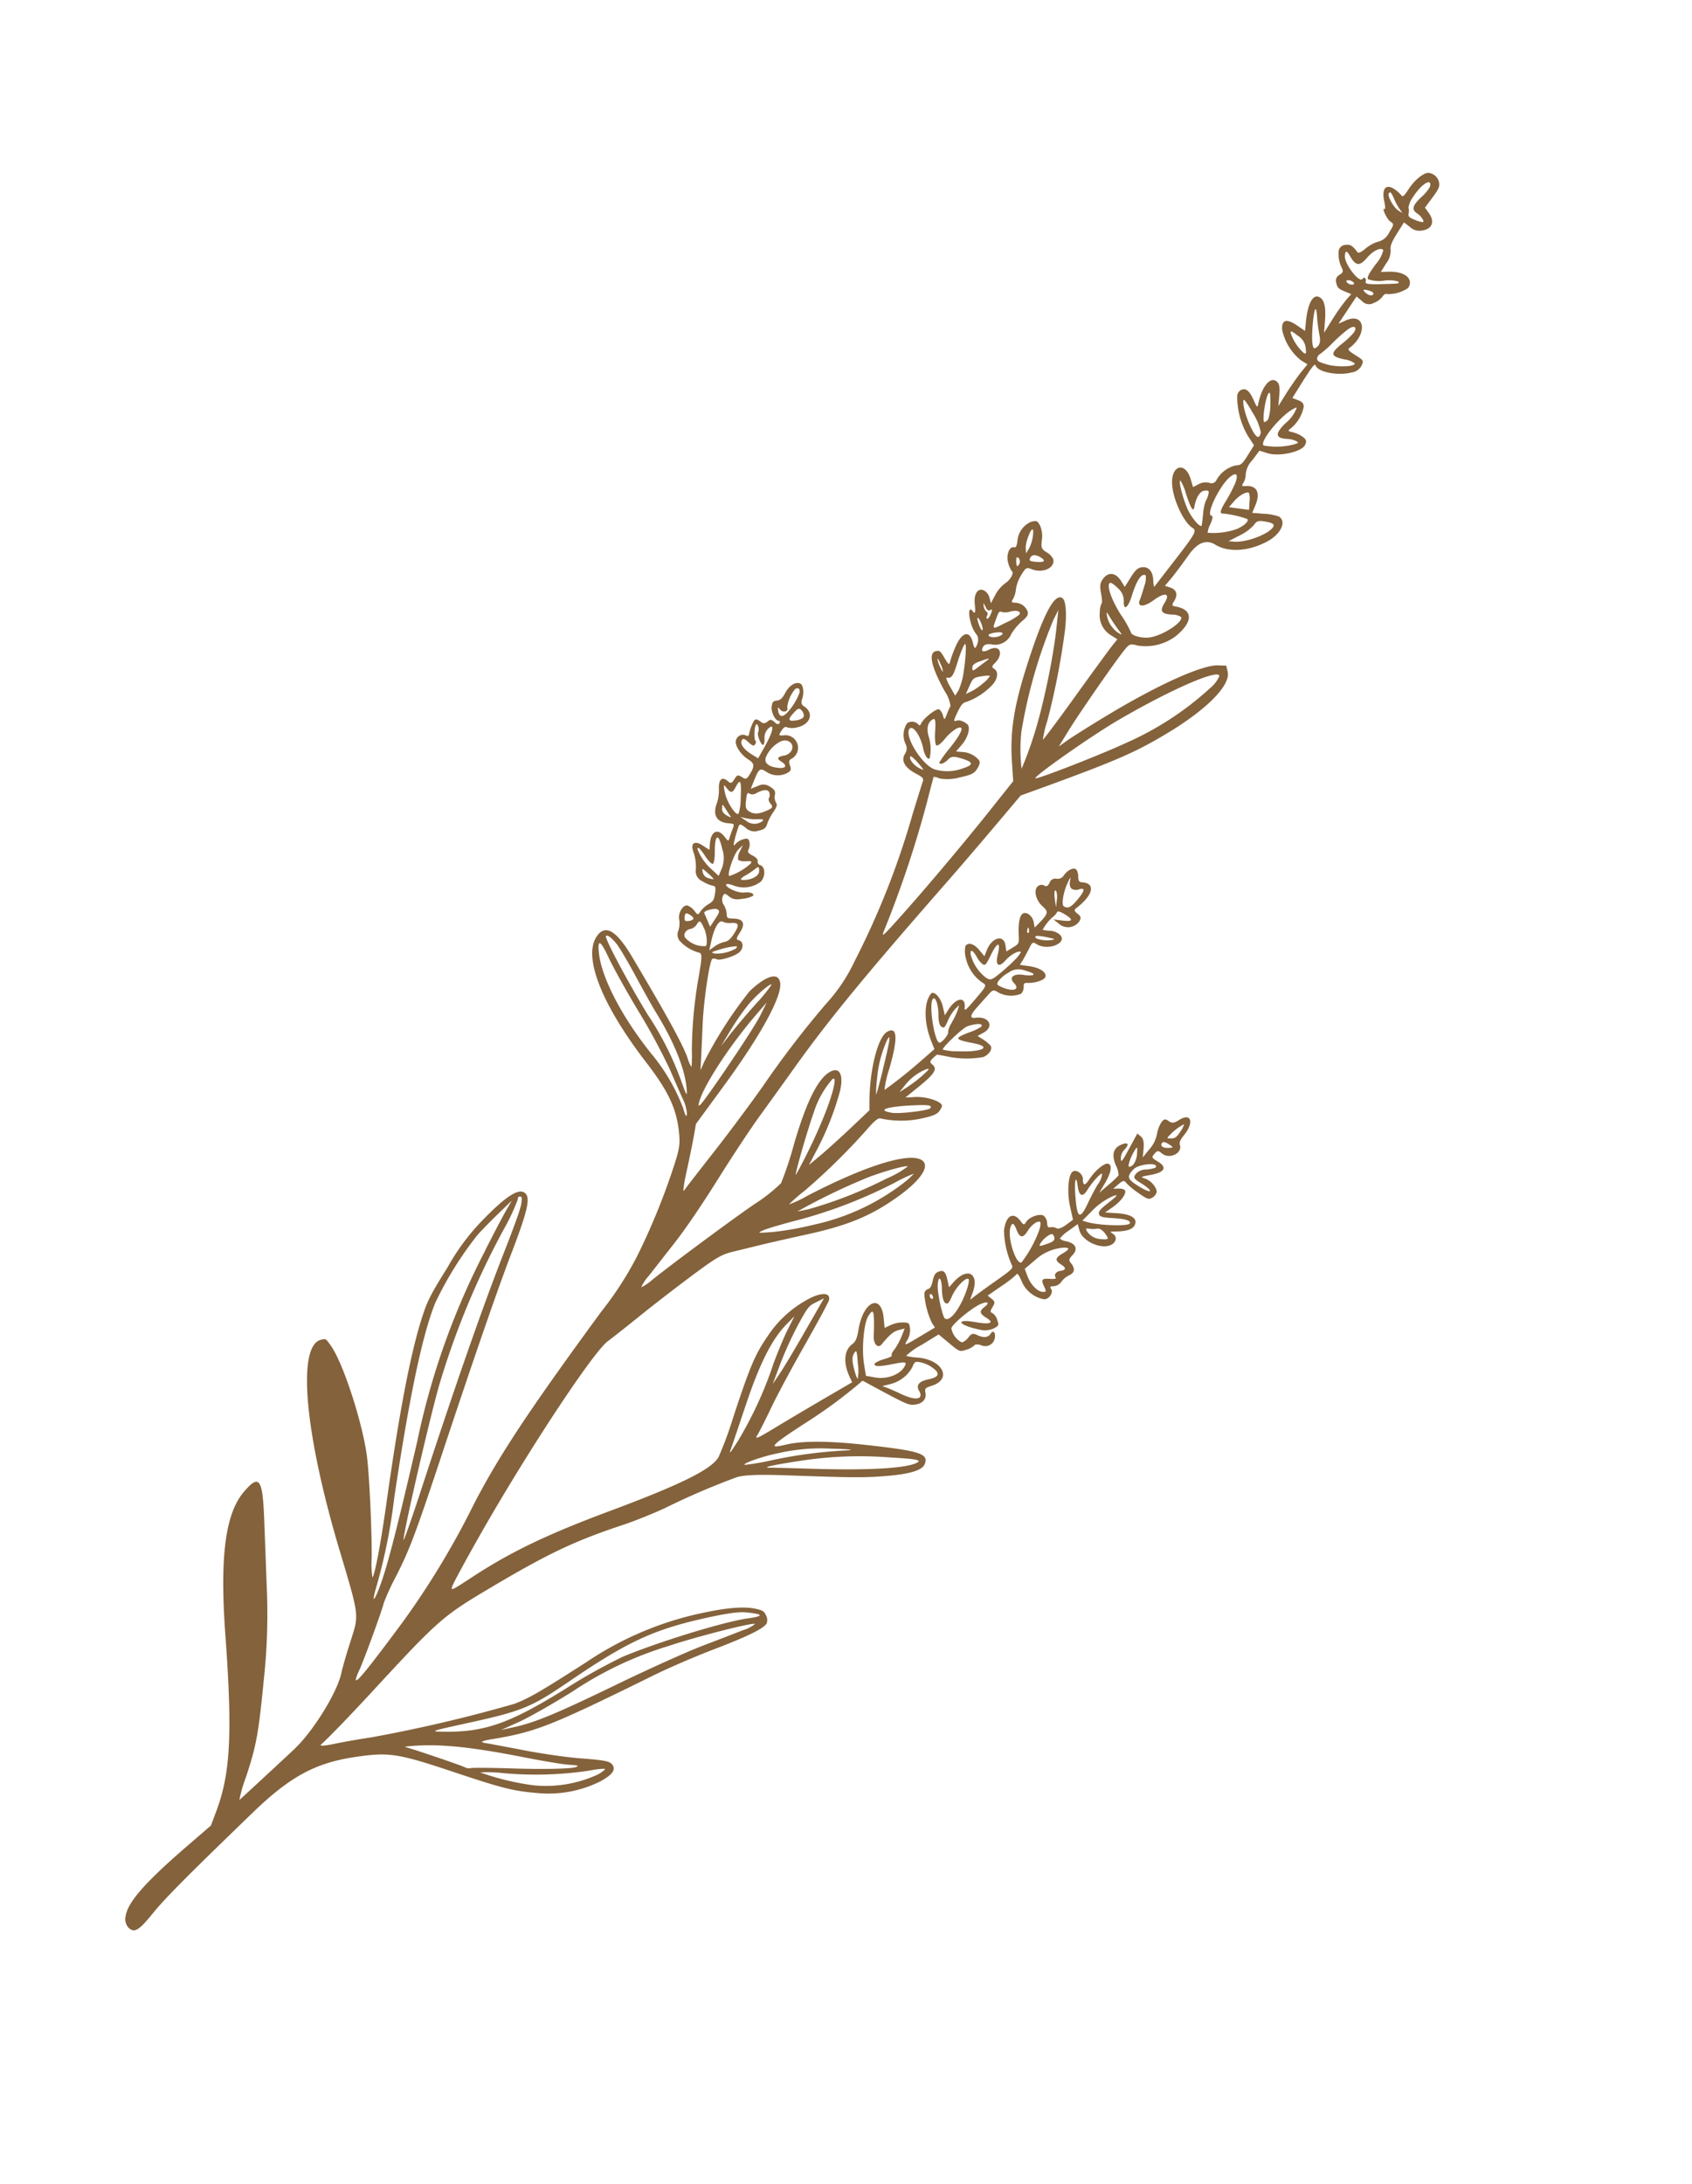 <svg xmlns="http://www.w3.org/2000/svg" width="228.035" height="294.236" viewBox="0 0 228.035 294.236">
  <path id="_9771614-01" data-name="9771614-01" d="M43.795.1c-.627.249-1.184,1.761-1.214,3.264-.02,1.214-.1,1.443-.418,1.294a4.29,4.29,0,0,0-1.294-.2c-1.294-.02-1.393.9-.239,2.08.478.488.756.886.627.886-.537.02,1,1.025,1.572,1.025s.617.09.617,1.284a2.253,2.253,0,0,1-.617,1.91,4.825,4.825,0,0,0-.945,1.7c-.179.6-.448,1.025-.607.965-1.134-.418-1.413-.418-1.99.05a.994.994,0,0,0-.159,1.373,4.036,4.036,0,0,0,1.214,1.333c.677.408.716.517.468,1.085a.869.869,0,0,0,.209,1.174c.4.448.677.517,1.5.378l1-.169-.169.985a28.163,28.163,0,0,0-.179,3.184v2.2L42.5,24.607c-.856-1.682-1.592-2.458-2.308-2.458-1.1,0-1.025,1.5.189,3.93l.478.955-1.313-.05c-1.7-.07-2.179.458-1.383,1.552a7.126,7.126,0,0,0,4.328,2.149h1.035l-.169,1.353c-.09.746-.169,2.289-.179,3.423v2.07l-.507-1c-.667-1.343-1-1.7-1.572-1.7-1.015,0-1.174,1.811-.338,3.98.159.418.03.388-.816-.189-1.134-.766-1.711-.856-2.139-.328a.981.981,0,0,0-.04,1.035,10.439,10.439,0,0,0,4.09,3.8l1.343.617v1.592c0,1.393-.08,1.642-.647,2.01a4.024,4.024,0,0,0-1.164,3.025.744.744,0,0,1-.657.866,2.043,2.043,0,0,0-1.085.905l-.428.736-.876-.766c-1.761-1.542-3.124-.318-1.881,1.7,1.075,1.731,4.1,3.761,5.622,3.771.716,0,.736.418.209,5.562-.2,1.99-.368,3.721-.378,3.851s-.279-.159-.607-.647c-.677-1-1.572-1.244-2.279-.6-.378.338-.488.8-.488,1.93v1.483l-.806-.4c-1.214-.6-2.139-.2-2.249.965-.07.736.09,1.085.8,1.861.478.517.836,1,.776,1.075a2.844,2.844,0,0,0,.438,1.174,3.154,3.154,0,0,0,3,1.831h.935l-.129,1.095c-.07.607-.348,4.4-.607,8.4s-.537,7.3-.607,7.3a14.363,14.363,0,0,1-.846-2.507,99.956,99.956,0,0,0-4.408-11.5c-1.025-2.169-2.07-3.562-2.647-3.562-1.164,0-1.025,2.8.428,8.816,1.612,6.647,2.965,9.95,5.552,13.542l1.493,2.07-.577,5.045c-.657,5.711-1.791,13.692-2.7,18.866-.537,3.1-.627,3.373-.8,2.458a145.216,145.216,0,0,0-4.269-17.781c-.577-1.811-1.055-3.353-1.055-3.4a1.956,1.956,0,0,1,.776-.229,6.062,6.062,0,0,0,2.2-1.522c1.214-1.184,1.423-1.522,1.423-2.308,0-.617-.139-.985-.418-1.085a3.148,3.148,0,0,0-2.458.249l-.776.4.179-1.184c.2-1.343-.249-2.706-.9-2.746-.776-.05-1.194.08-1.483.448-.219.279-.308.04-.428-1.075-.129-1.214-.08-1.512.358-1.95a8.985,8.985,0,0,0,1.662-3.672c.209-1.085-.209-1.99-.915-1.99-.418,0-.488-.129-.358-.647.438-1.761-.756-2.617-1.622-1.164-.478.806-.876.806-.876,0,0-.289.308-.587.806-.8a2.356,2.356,0,0,0,1.5-2.6,7.9,7.9,0,0,1,.308-2.209c.279-.876.279-1.144,0-1.483a1.828,1.828,0,0,0-2.119-.129c-.428.229-.488.189-.488-.328a3.437,3.437,0,0,0-.388-1.333,5.257,5.257,0,0,1-.388-1.98c0-1.184.03-1.244.826-1.4,1.572-.308,2.547-1.841,1.7-2.677a2.19,2.19,0,0,0-1.244-.308c-.836,0-.985-.119-1.433-1.095a3.655,3.655,0,0,0-1.214-1.483c-.677-.368-.746-.358-1.284.179a3.046,3.046,0,0,0-.179,3.254c.259.617.269.826.02.905-.627.209-.338,1.532.488,2.229a3.557,3.557,0,0,0,1,.667c.388,0,.428,1.134.06,1.891a4.608,4.608,0,0,0-.279,2l.09,1.254-.557-.527a1.535,1.535,0,0,0-1.174-.438c-.866.119-.905,1.1-.09,2.159.776,1,.826,1.214.269,1-.687-.259-.388.5.547,1.373a4.6,4.6,0,0,0,1.5,1c.547.129.915.756.925,1.592,0,.169-.279.03-.637-.338-1.343-1.343-2.109-.438-1.672,1.99a15.192,15.192,0,0,0,.438,1.94c.119.3-.1.249-.935-.179-.985-.517-1.124-.527-1.473-.179-.766.766.547,2.109,3.851,3.95a4.807,4.807,0,0,1,1.731,1.284,8.722,8.722,0,0,0,.169,1.2c.159.856.149.866-.348.428A1.781,1.781,0,0,0,26.1,96.4c-.408,0-1.184,2.119-1.075,2.925.04.259-.05.4-.2.308a1.17,1.17,0,0,0-1.423.647,2.858,2.858,0,0,0,1.294,2.478,1.286,1.286,0,0,1,.647,1.174c0,1.055.935,1.592,2.587,1.483,1.214-.08,1.333-.04,1.463.557.08.358.6,2.328,1.144,4.368a108.15,108.15,0,0,1,3.851,20.836,22.881,22.881,0,0,1-.219,6.975,130.548,130.548,0,0,0-1.333,13.96c-.159,2.836-.567,7.831-.915,11.065s-.637,6.149-.647,6.458-.517-.826-1.124-2.537-1.373-3.741-1.692-4.527l-.577-1.423.448-6.07c.637-8.577.308-14.577-.886-16.05-.955-1.174-2.139.1-2.905,3.124a55.748,55.748,0,0,0-.159,11.244l.189,1.294-.866-1.552c-.478-.866-1.453-2.587-2.189-3.881-1.612-2.846-3.761-7.791-3.542-8.139a.666.666,0,0,1,.5-.259c.478,0,1.92-1.682,2.119-2.458s-.318-1.493-.935-1.3c-.368.119-.438-.04-.418-.925.03-1.443-.547-1.851-1.7-1.184-.776.448-.816.448-1.174-.08a2.658,2.658,0,0,0-.955-.776,1.271,1.271,0,0,1-.7-.836c-.1-.537-.03-.6.7-.507.627.08,1.035-.09,1.761-.726a3.809,3.809,0,0,0,.945-1.055c0-.388-.6-.259-1.294.289-.647.507-2.587.736-2.587.308,0-.129.468-.308,1-.4a3.792,3.792,0,0,0,2.746-2.338c.229-.905-.507-2.06-1.194-1.881a.5.5,0,0,1-.607-.249c-.09-.239-.438-.348-.985-.3-.7.06-.856-.02-.915-.488a1.609,1.609,0,0,0-.478-.9c-.328-.269-.488-.219-.9.269a2.311,2.311,0,0,0-.517,1.164c-.03.527-.428-.547-.826-2.169-.149-.617-.1-.637.856-.557a1.684,1.684,0,0,0,1.692-.6c.557-.557.647-.816.488-1.383a6.96,6.96,0,0,1-.139-1.8c.04-.806-.06-1.144-.378-1.264a1.446,1.446,0,0,1-.657-.776c-.179-.478-.428-.607-1.124-.607a1.551,1.551,0,0,0-1.483.806l-.6.806-.179-.985c-.338-1.91-.289-2.07.7-2.07a2.758,2.758,0,0,0,2.5-1.313c.308-.567.279-.7-.209-1.095-.388-.318-.488-.557-.328-.816a1.693,1.693,0,0,0-2.557-2.159c-.557.388-.567.388-.567-.388,0-.547.129-.786.418-.786a2.578,2.578,0,0,0,1.164-.746c1.3-1.3.876-2.866-.776-2.866-.378,0-.587-.209-.706-.7-.189-.826-.816-1.632-1.254-1.632-.687,0-1.194.955-1.114,2.09.06.856-.04,1.234-.4,1.522-.408.328-.428.488-.169,1.055.318.7,1.423,1.373,1.841,1.124.129-.08.229.01.229.219,0,.259-.189.328-.657.229-.517-.1-.7,0-.816.438-.09.308-.338.547-.567.527-1-.1-1.124,0-1,.846a6.556,6.556,0,0,0,.318,1.3c.129.308.07.448-.189.448a.97.97,0,0,0-.826,1.294c.209.667,1.572,1.294,2.816,1.294.965,0,1.184.308,1.184,1.652,0,.726-.09.826-.706.816s-.706.08-.706.776-.08.776-.677.687c-.955-.139-1.114.488-.388,1.542a5.584,5.584,0,0,1,.776,1.761c.338,1.682,1.353,2.209,2.8,1.453.687-.358.7-.348.856.448.08.438.219,1.015.289,1.254.109.378.03.4-.617.149-1.463-.557-2.03.289-1.224,1.841l.378.726-1.085-.02c-1.264-.03-1.572.587-.677,1.333a6.154,6.154,0,0,1,1.6,1.871,1.471,1.471,0,0,0,1.612.9,4.686,4.686,0,0,0,1.473-.219c.368-.169.527-.03.836.726.348.826.348,1.015,0,1.692a3.89,3.89,0,0,0-.388,1.393c0,.6-.04.617-.736.358a2.1,2.1,0,0,0-1.174-.109c-.587.219-.547,1.592.08,2.209a3.191,3.191,0,0,1,.677,1.3,1.358,1.358,0,0,0,.826,1.065,5.408,5.408,0,0,0,3.055,0c.458-.179.647.109,1.7,2.667a59.556,59.556,0,0,0,4.527,9.025,19.138,19.138,0,0,1,1.134,1.891,3.886,3.886,0,0,1-1.085-.736c-1.562-1.244-5.483-3.433-13.592-7.612-3.771-1.94-5.483-1.841-5.483.338,0,3.274,5.532,7.333,14.607,10.707,4.657,1.731,6.826,3.134,8.8,5.682,1.025,1.333,1.244,1.861,1.93,4.677A90.933,90.933,0,0,1,30.6,180.449a45.861,45.861,0,0,1-.139,8.945c-1.214,16.468-1.4,23.7-.816,31a110.468,110.468,0,0,1,.289,18.687c-.786,9.9-1.114,11.692-1.542,8.4-.2-1.522-1.692-8.567-1.98-9.3a30.867,30.867,0,0,1-.5-3.881c-.378-4.2-.786-6.229-3.672-18.09-3.1-12.8-5.184-21.861-6.169-26.886-1.164-5.97-1.751-7.751-2.637-8.03-1.164-.368-2.08,1.493-3.095,6.229a30.127,30.127,0,0,0-.607,7.751c0,4.189.08,5.234.617,7.363,1.244,5,4.139,12.488,9.244,23.96,2.249,5.065,3.711,8.8,3.711,9.483a11.881,11.881,0,0,1-1.5-2.2c-1.791-2.925-5.831-8.786-7.552-10.955C11.5,219.425,4.7,213.683,2,212.569c-1.114-.468-1.075-.468-1.552.01-2.358,2.378,4.707,11.761,17.035,22.637,7.214,6.358,6.915,6,7.871,9.751.448,1.761.975,3.6,1.174,4.139.925,2.408,1,8.378.149,11.94-.179.746-2.448,9.124-2.7,9.95a18.4,18.4,0,0,1-.886-3.1c-1.075-4.378-1.672-5.871-5.015-12.587a81.689,81.689,0,0,0-5.7-9.891c-1.6-2.348-4.07-6-5.5-8.1-3.2-4.726-3.91-5.025-4.388-1.861-.577,3.821,1.871,9.174,8.11,17.7,7.861,10.756,10.458,15.433,11.542,20.776l.408,2.02L21.357,279.8c-2.249,7.234-2.846,10.806-2.1,12.557a1.734,1.734,0,0,0,1.1,1.134c1.124.279,1.453-.328,1.831-3.433.308-2.507,1.284-6.8,4.229-18.607,1.682-6.746,3.6-10.12,7.721-13.632,3.542-3.005,4.547-3.443,12.428-5.343,6.617-1.592,8.07-2.06,10.955-3.542a15.684,15.684,0,0,0,6.318-5.741c.905-1.572,1.025-2.428.4-2.786-.607-.348-1.164-.149-4.368,1.532-1.562.816-4.657,2.179-6.846,3.025s-4.478,1.741-5.045,1.98q-1.035.438.517-.925c4.508-3.97,5.791-5.712,13.98-18.945,1.134-1.831,3.353-5.045,4.975-7.184,2.965-3.93,4.179-5.881,4.179-6.716a1.359,1.359,0,0,0-.617-.866c-.537-.348-.746-.358-1.632-.05-1.443.5-3.234,1.8-5.582,4.05A44.312,44.312,0,0,0,53.775,230.5c-3.174,6.716-3.94,8.149-5.234,9.871a196.565,196.565,0,0,1-13.99,14.08c-1.134.965-2.806,2.468-3.711,3.333-1,.965-1.582,1.373-1.493,1.065.408-1.413,1.254-5.4,2.09-9.821,2.418-12.8,2.657-13.582,6.07-20.189,4.189-8.119,6.338-11.453,10.756-16.776.945-1.144,2.507-3.284,3.493-4.786a98.741,98.741,0,0,1,6.02-8.687c.706-.806,2.338-1.91,5.542-3.761,7.8-4.5,8.886-5.164,11.323-6.955,2.607-1.92,3.811-3.274,3.682-4.149-.229-1.542-1.433-1.254-8.1,1.96-4.577,2.2-7.6,4.08-9.174,5.692-1.781,1.821-1.672,1.214.637-3.751a65.975,65.975,0,0,0,3.493-8.786c0-.159.07-.259.179-.269,6.647-.418,6.846-.438,7.522-.945.856-.637,1.035-1.493.438-2.139-.418-.458-.4-.547.229-1.294,1.861-2.219-.617-3.721-3.622-2.2a8.5,8.5,0,0,1-1.463.647,8.989,8.989,0,0,1,1-2.388l1.184-2.388,1.821.249c1.811.249,1.831.239,2.428-.468a2.547,2.547,0,0,0,.607-1.065c0-.2.358-.428.806-.527a1.3,1.3,0,0,0,1.015-1.791c-.259-.7-.786-.836-.786-.209s-.468,1.015-1.423,1.124c-.657.08-.786.219-.856.945-.04.468-.239.915-.438,1a2.636,2.636,0,0,1-2.149-.866c-.239-.418.826-3.692,1.562-4.806.6-.905,1.045-.925.706-.03s-.119,1.134.965,1.134c1.343,0,.955.517-.985,1.3-2.607,1.065-1.682,1.552,1.035.547a2.9,2.9,0,0,0,1.562-1.154c.388-.7.378-.746-.229-1.244a1.629,1.629,0,0,0-1.035-.418c-.3.08-.4-.1-.4-.7,0-.677-.109-.816-.687-.876l-.687-.08.876-2.03a17.445,17.445,0,0,0,.876-2.308c0-.418.179-.368,1.244.358a4.051,4.051,0,0,0,3.692.378c.6-.318.647-1.483.08-1.7-.318-.119-.3-.209.139-.517a1.372,1.372,0,0,0,.527-1.025,2.732,2.732,0,0,1,.428-1.294c.468-.706.219-1.244-.706-1.542-.428-.139-.488-.318-.348-1.015.219-1.114-.448-1.562-1.692-1.134a1.78,1.78,0,0,1-.935.159,4.386,4.386,0,0,1,.438-1.522l.567-1.413.647.6c1.134,1.055,3.98.637,4.687-.677.358-.677.07-1.313-.607-1.333-.517-.01-.517-.03-.05-.328,1.423-.905,1.98-1.562,1.91-2.219-.109-.985-1.164-1.015-2.9-.08l-1.393.756.488-1.134c.537-1.264.637-2.547.219-2.806-.139-.09-.527.02-.866.239l-.607.4.289-.905c.219-.7.378-.856.687-.706a9.436,9.436,0,0,0,2.119.3c1.522.09,1.751.04,2-.428a1.363,1.363,0,0,0,.139-.915c-.209-.557-1.483-.985-2.308-.776-.687.169-.677.139.358-.806,1.443-1.313,1.393-2.08-.129-2.05-.985.01-1.025-.02-.935-.657.09-.577.209-.657.826-.567,1.294.189,2.368-1.493,1.443-2.259-.249-.209-.318-.617-.229-1.313.308-2.279-.8-3.244-1.652-1.443-.338.7-.557.876-1.095.836-.557-.03-.687.08-.746.647a4.329,4.329,0,0,0,.318,1.642,4.272,4.272,0,0,1,.229,2.338l-.169,1.383-.547-1.085c-.378-.746-.736-1.114-1.164-1.174l-.617-.09L79.148,133c.129,2.04.1,2.229-.229,1.771a1.7,1.7,0,0,1-.219-1.343c.189-1-.2-1.1-.786-.209-.607.925-.3,1.821.915,2.667a3.155,3.155,0,0,1,1.025.955,13.778,13.778,0,0,1-.478,1.811L78.89,140.2l-.03-1.343c-.03-1.731-.408-2.726-.985-2.617-.517.1-1.055,1.662-1.085,3.134-.02,1.085-.249,1.224-.746.438-.388-.617-1.493-.687-1.711-.1-.259.687.826,2.736,2.189,4.139l1.294,1.313-.428,1.075c-.269.677-.587,1.075-.866,1.075a1.284,1.284,0,0,0-.746.308c-.239.239-.4.179-.706-.259a1.349,1.349,0,0,0-.9-.567c-.617,0-1.552,1.164-1.552,1.94,0,.557-.05.577-.746.308-1.512-.567-2.03.468-1.164,2.3a12.126,12.126,0,0,0,3.333,3.353c.438.249.378.468-.866,3.413-.726,1.731-1.343,3.3-1.353,3.473s-.129-.189-.249-.816c-.547-2.786-2.458-2.766-2.945.03l-.159.935-.766-.776c-.786-.806-1.184-.836-1.632-.129-.189.3-.169.677.07,1.343.249.7.259,1.025.04,1.294a.683.683,0,0,0-.04.826,11.1,11.1,0,0,0,2.975,2.776l.617.269-1.124,2.2c-1.075,2.09-1.124,2.149-1.134,1.254a2.709,2.709,0,0,0-.517-1.552c-.488-.587-.527-.6-1.224-.209a4.033,4.033,0,0,0-1.224,1.174l-.507.776-.786-1.035c-2.06-2.707-3.562-.547-2.1,3.025.5,1.214.567,1.632.338,2.219-.488,1.274.328,2.776,2.109,3.92l.617.4-2.03,3.861c-1.114,2.119-2.707,5.2-3.532,6.836-1.294,2.557-1.5,2.846-1.5,2.09,0-.478-.169-2.348-.378-4.139s-.488-6.1-.637-9.592-.338-6.537-.438-6.8c-.408-1.085-1.642-.229-2.7,1.861a14.807,14.807,0,0,0-1.731,6.617c-.149,2.975.129,4.726,1.881,11.861a48.39,48.39,0,0,1,1.144,5.552c0,1.96-2.408,5.841-8.687,14.01-5.443,7.085-8.338,11.662-10.965,17.373-1.373,2.975-1.423,3.045-1.582,2.209-.09-.478-.3-3.731-.448-7.224-.567-12.846-.179-29.4.746-31.762.259-.647,1.144-3.114,1.95-5.443s2.219-6.11,3.1-8.348c1.423-3.622,1.771-4.249,2.925-5.433.716-.726,1.93-1.98,2.687-2.756s2.7-2.706,4.3-4.269c4.109-4.01,6.04-6.667,7.731-10.647,1.463-3.433,1.682-5.8.567-6.159-1.871-.6-6.119,4.189-10.846,12.209a15.981,15.981,0,0,1-1.483,2.3A22.912,22.912,0,0,1,45.078,161a86.125,86.125,0,0,0,2.746-11.473c.229-1.443.438-2.08.736-2.179a13.089,13.089,0,0,0,4.707-2.925c1.214-1.194,1.522-1.652,1.522-2.3,0-.726-.08-.806-.856-.806a6.687,6.687,0,0,0-3.3,1.373l-.7.468.766-2.219c.876-2.557.876-3.323-.01-3.453-.517-.08-.567-.179-.418-.776a4.319,4.319,0,0,1,.219-.706c.02-.01.557-.229,1.2-.478a12.718,12.718,0,0,0,4.259-2.547c.507-.726.5-1.642-.02-1.831a5.012,5.012,0,0,0-1.284-.159h-.866l.438-.776c.866-1.522-.567-2.348-1.99-1.144q-.905.756-.547-1.333c.139-.826.328-1.91.408-2.368.129-.746.229-.836.965-.836a3.64,3.64,0,0,0,2.687-1.473,1.227,1.227,0,0,0-.169-.935c-.279-.438-.249-.557.139-.776.856-.478,1.692-1.493,1.612-1.93-.119-.647-1.274-.7-2.617-.1l-1.164.517v-.816c-.02-.458-.07-1.244-.119-1.781-.08-.905-.05-.965.577-.965,1.761,0,3.473-2.358,1.99-2.736a2.2,2.2,0,0,0-1.433.249,5.491,5.491,0,0,1-.915.418,6.238,6.238,0,0,1,.289-2.328,1.837,1.837,0,0,0,.1-.706c-.03-.219.338-.318,1.134-.318,1.373,0,1.343.308-.08.955l-.955.438.876.1a1.868,1.868,0,0,0,2.219-1.642c0-.617-.129-.766-.736-.826-.547-.06-.7-.189-.577-.488,1.045-2.716.507-4.318-1.144-3.433-.368.2-.547.119-.876-.4-.229-.358-.587-.647-.806-.647-.448,0-.905.806-.905,1.6a.962.962,0,0,1-.577.856.816.816,0,0,0-.527.965c.04.547-.06.706-.438.706a.733.733,0,0,0-.657.547c-.239.756.786,1.751,2,1.95,1.065.169,1.154.458.756,2.239l-.169.746-.488-.547a1.774,1.774,0,0,0-1.114-.547c-1.184,0-1.065,1.085.338,3.124.627.905.627.955.189,1.821l-.448.9-.557-.647c-.985-1.144-2.119.08-1.771,1.91l.159.856-.985-.328c-1.114-.378-1.91-.149-1.91.537a3.492,3.492,0,0,0,.975,1.393,5.39,5.39,0,0,0,3.6,1.552c.687,0,.7.03.3,2.667-.259,1.731-.338,1.92-.587,1.423-.687-1.373-1.7-.488-1.7,1.473v.856l-.876-.876c-.876-.876-2.2-1.214-2.259-.567-.149,1.572,1.254,3.761,3.423,5.363l.935.687-.587,1.94a65.356,65.356,0,0,1-2.2,6.289,13.644,13.644,0,0,1-.975-2.8c-1.2-4.159-2.119-5.433-2.886-4.01-.687,1.294.786,5.761,3.1,9.433l.488.776-.866,3.343c-.478,1.831-1.154,4.219-1.5,5.284l-.637,1.94-.189-2.458a38.986,38.986,0,0,0-1.562-8.269c-.816-2.279-1.95-2.746-2.637-1.114-.716,1.711-.338,5.114,1.184,10.517a46.716,46.716,0,0,1,1.313,5.4,22.755,22.755,0,0,1-1.542,4.289c-1.493,3.423-5,12.328-6.249,15.871a6.991,6.991,0,0,1-.756,1.731,6.017,6.017,0,0,1,.05-1.871c.109-1.035.378-3.582.6-5.672.249-2.358.4-6.269.4-10.3,0-3.562.119-8.149.259-10.159s.378-5.622.527-8.05c.488-7.9,1.483-15.562,4.219-32.438.358-2.209,1-6.438,1.423-9.413l.776-5.4,1.234-1.572c7.194-9.2,8.766-11.483,11.085-16.05,2.836-5.582,3.8-9.99,2.5-11.294l-.6-.6-.955.547C52.949,72.528,49.3,78,45.685,85.135c-1.234,2.428-2.458,4.975-2.756,5.682L42.4,92.11l-.02-2.458c-.03-2.637.4-11.582.637-13.333.129-.985.219-1.085,1.174-1.373a6.755,6.755,0,0,0,3.682-3.771c1.015-2.945.1-4.338-2.209-3.373-.388.159-.468.07-.468-.577,0-.985-.557-1.463-1.443-1.234l-.7.179.179-1.244c.1-.687.249-2.478.338-4.01q.179-3.025,2.269-3.045c2.07-.02,4.259-1.552,5.7-4.01,1.085-1.831.876-3.751-.408-3.751a7.035,7.035,0,0,0-1.891.746l-1.423.746-.169-1.055c-.289-1.811-1.224-2.418-2.418-1.592-.527.378-.567.358-.567-.209a2.306,2.306,0,0,0-.358-1.124,3.215,3.215,0,0,1-.229-2.08l.129-1.562,1.134-.3c1.572-.418,3.781-2.587,3.672-3.6-.06-.547-.229-.716-.806-.776a4.214,4.214,0,0,0-1.473.179c-.726.249-.736.239-.507-.388a5,5,0,0,0-.109-3.333c-.259-.348-.527-.428-1.124-.308l-.786.159V32.786c.02-2.328.09-2.776.358-2.547.716.587,3.294-.408,4.587-1.781a1.758,1.758,0,0,0,.647-1.512c-.09-.706-.159-.736-1.443-.736-1.085,0-1.323-.08-1.2-.388,1.134-2.945-.806-5.254-2.4-2.866l-.587.876.06-2.2.06-2.2.935.119a1.256,1.256,0,0,0,1.483-.6,2.724,2.724,0,0,0,.557-1.313c0-.328.1-.607.229-.607a4.671,4.671,0,0,0,2.09-2.279c0-1.443-1.552-1.662-3.363-.468l-.905.6V13.532a2.774,2.774,0,0,0-.448-1.861c-.338-.378-.448-.955-.448-2.3v-1.8l1,.1a1.9,1.9,0,0,0,1.721-.527c.975-.846.746-1.881-.517-2.408l-.856-.348L45.9,2.7c.119-1.393.06-1.781-.328-2.209A1.625,1.625,0,0,0,43.715.149h0ZM44.84,1.572A5.252,5.252,0,0,1,44.6,3.433c-.428,1.632-.239,2.169.746,2.179.6,0,1.413.4,1.214.587a4.014,4.014,0,0,1-1.095.308c-.806.149-1,.1-1.154-.3a1.694,1.694,0,0,0-.428-.647A3.167,3.167,0,0,1,43.646,4c.02-2.04.756-3.562,1.184-2.428h0Zm-3.184,4.04a7.792,7.792,0,0,0,1.333.756l.607.249h-.647c-.726.02-2.328-.856-2.328-1.264,0-.368.209-.318,1.035.269h0Zm2.517,8.836c-.109,1.572-.06,2.07.209,2.179a4.472,4.472,0,0,0,1.91-.965,4.492,4.492,0,0,1,1.731-.935c.209.219.318.119-1.851,1.562-1.373.905-1.831,1.1-1.891.816-.09-.438-.567-.547-.567-.129,0,.766-3.124-.388-3.642-1.343-.378-.706-.209-.786.667-.318,1.294.677,1.771.428,1.98-1.025.179-1.294.866-2.338,1.333-2.05a4.681,4.681,0,0,1,.119,2.2h0Zm1.871,3.542c0,.328-.547.488-1.164.328q-.488-.119,0-.318c.726-.279,1.164-.289,1.164-.01Zm-2.965.279a.891.891,0,0,1-.677.259c-.289,0-.448-.119-.358-.259a.891.891,0,0,1,.677-.259c.289,0,.448.119.358.259Zm3.483,5.453a10.6,10.6,0,0,1-.537,2.07c-.706,2.04-.468,2.348,1.343,1.7A2.989,2.989,0,0,1,48.86,27.2c.318.328-1.652,1.672-3.025,2.08-1.134.328-1.433.348-1.612.07a.793.793,0,0,1,.01-.746,13.857,13.857,0,0,0,.637-2.149,22.278,22.278,0,0,1,.786-2.667c.388-.935.905-.975.905-.08h0ZM42.79,26.468c.677.677.816,1.254.448,1.831-.219.358-1.035-.726-2.02-2.667-.965-1.91-.965-2.418,0-1.085a18.373,18.373,0,0,0,1.572,1.91h0Zm-.637,2.468c.507.647.517.706.09.706A6.447,6.447,0,0,1,39.4,28.329c-.259-.308-.109-.338.945-.229a2.236,2.236,0,0,1,1.811.836Zm.8,10.806a.828.828,0,0,1-.229.617c-.279.169-1.572-2.706-1.572-3.5,0-.448.219-.229.905.905a6.774,6.774,0,0,1,.905,1.98h0Zm2.338-.985a5.572,5.572,0,0,0-.269,1.512c0,.846.488.965,1.552.368a2.975,2.975,0,0,1,1.134-.378c.458-.01.448.04-.119.657a9.547,9.547,0,0,1-3.264,2.169c-.776,0-.239-4.527.746-6.259.338-.587.338-.577.418.269a5.052,5.052,0,0,1-.189,1.652h0Zm-2.239,3.025c.129.289.149.617.05.706-.428.438-3.672-1.861-4.3-3.055-.179-.328.388-.129,1.881.677a7.8,7.8,0,0,1,2.368,1.672Zm.726,7.791a19.946,19.946,0,0,1,.189,2.587c.01,1.522.169,1.92.637,1.562a14.639,14.639,0,0,1,3.055-1.065c.418,0,.2.935-.428,1.861a9.5,9.5,0,0,1-3.085,2.537,2.994,2.994,0,0,1-.3-1.174c-.119-.826-.269-1.134-.507-1.045-.726.279-1.194-4.109-.617-5.761.378-1.1.836-.876,1.065.517h0Zm2.935.945.527.965-1.244.567-1.244.567.169-1.085c.149-.985.706-1.99,1.1-1.99a2.931,2.931,0,0,1,.687.965h0Zm4.507,1.2c0,1.144-1.94,3.692-3.383,4.448l-.7.358.876-1.473a6.271,6.271,0,0,0,.876-2.209c0-.577.179-.816.856-1.1,1.085-.468,1.473-.478,1.473-.02Zm-9.572,1.791a6.441,6.441,0,0,0,.657,1.771c.358.726.647,1.333.647,1.393,0,.289-1.085.03-2.219-.547-1.184-.6-3.682-2.846-3.433-3.1A7.056,7.056,0,0,1,38.949,54.2c1.632,1.343,2.119,1.562,1.821.816-.478-1.184-.468-2.2.02-2.557.438-.328.507-.318.677.1a3.131,3.131,0,0,1,.189.945h0ZM40.72,67.7c.219.746.428,1.592.468,1.871.169,1.045,1,.567,1.582-.905.716-1.811,1.463-2.07,1.463-.517,0,1.294.408,1.493,1.682.806a2.209,2.209,0,0,1,1.214-.378c.637.388-.776,3.433-2.119,4.567-.856.716-2.3,1.134-2.557.746A14.3,14.3,0,0,0,40.1,72.628c-2.149-1.015-3.831-2.378-3.532-2.866.09-.139.607-.119,1.284.04a2.184,2.184,0,0,1,1.582,1.045c.687,1.2,1,.517.537-1.214-.557-2.149-.507-3.284.149-3.284a3.183,3.183,0,0,1,.6,1.353h0ZM24.481,70.08a5.015,5.015,0,0,1,.378,1.6v.706l-.418-.6c-.438-.617-.826-2.607-.517-2.607.1,0,.348.4.557.9h0Zm2.955,1.93c0,.129-.378.408-.836.637-.776.368-.846.368-.935-.01a.627.627,0,0,1,.249-.627c.468-.289,1.522-.289,1.522,0Zm28.09,2.607a41.57,41.57,0,0,1-5.751,12.358c-1.99,3.075-7.7,10.726-7.8,10.438-.159-.478,3.393-8.836,5.264-12.428C51,77.8,55.029,71.881,55.705,72.558a4.136,4.136,0,0,1-.189,2.07h0ZM24.849,74.18q0,.547-.388.03c-.478-.647-.488-.905,0-.716a.752.752,0,0,1,.388.7h0Zm16,.328c.905.338.905.348.209.368a3.629,3.629,0,0,1-2.527-1.184c-.338-.418-.308-.408.517.01.488.249,1.294.607,1.811.806h0ZM36.183,84.7c.716,1.91,1.612,4.537,1.98,5.811a51.024,51.024,0,0,1,1.572,6.8,22.083,22.083,0,0,1-2.677-4.239A68.028,68.028,0,0,1,32.73,77.971L32.6,76.548l1.134,2.328c.627,1.274,1.731,3.9,2.438,5.811h0Zm-7.712-4.826a9.165,9.165,0,0,1-1.025,1.96c-1.095,1.781-.985,1.811-1.433-.358-.09-.438-.02-.647.219-.647a1.989,1.989,0,0,0,.955-.647c.657-.7,1.284-.846,1.284-.308h0Zm-3.642,1.512c.149-.249.249-.119.338.448.07.438.03.806-.09.806s-.219-.179-.219-.388a.384.384,0,0,0-.358-.388,1.138,1.138,0,0,1-.706-.428c-.318-.388-.3-.4.249-.06.488.3.627.3.806.01h0Zm2.716,2.567c-.418.468-1.144.7-1.144.358a2.586,2.586,0,0,1,.7-.756c.806-.7,1.154-.378.448.4h0Zm-2.7-.289c.358.279.587.557.507.627s-.478-.149-.915-.507c-.886-.726-.517-.836.418-.119h0Zm1.184,6.348a9.745,9.745,0,0,1,.9,2.816v.866l-1.284-.687c-.7-.378-1.134-.726-.965-.786.607-.2.627-.6.149-2.428a16.564,16.564,0,0,1-.488-2.368c0-.478.02-.478.4.06A24.912,24.912,0,0,1,26.033,90h0Zm1.94-2.388c-.129.318-.348.905-.517,1.343-.259.677-.328.716-.557.318-.2-.348-.09-.657.468-1.353.846-1.055.915-1.095.607-.308Zm1.284,2.587a8.363,8.363,0,0,1-.776,1.831l-.448.7-.169-1.194c-.159-1.114-.109-1.234.677-1.93.468-.408.886-.7.945-.647a3.344,3.344,0,0,1-.219,1.224h0Zm-5.443,1.622c0,.07-.338-.109-.776-.418a2.72,2.72,0,0,1-.776-.677c0-.08.338.109.776.418a2.719,2.719,0,0,1,.776.677Zm6.249,8.2a15.251,15.251,0,0,0-.169,2.458c.229.229.627-.259.776-.955.119-.567.368-.786,1.134-1.015,1.96-.587,2.269-.328,1.174.965a6.021,6.021,0,0,1-3.144,2.109c-1.7.388-5.761-1.572-5.761-2.786,0-.8,1.721-.1,2.945,1.184.687.726,1.453,1.065,1.453.647a5.748,5.748,0,0,0-1.652-2.378c-.905-.816-1.154-1.642-.706-2.328.149-.229.468.139,1.045,1.224.448.856.975,1.562,1.164,1.562.209,0,.408-.507.517-1.353a6.217,6.217,0,0,1,.577-1.98c.706-1.095.955-.08.647,2.637h0Zm-2.03,4.517c-.856.08-1.891-.3-1.891-.7,0-.129.607-.04,1.353.189,1.294.408,1.313.428.527.507h0Zm-19.1-.05a8.056,8.056,0,0,1,0,3.184c-.179.876-.627,1.015-1.174.358-.318-.378-.3-.4.2-.239.567.179,1.095-.448.617-.746a4.607,4.607,0,0,1-.4-2.716c.249-.4.567-.338.756.159h0Zm2.159,2.378c.09.239-.139.637-.607,1.035-.826.706-1.025.488-.756-.856.139-.7.259-.826.7-.706a1.1,1.1,0,0,1,.677.527h0Zm42.975.567a1.149,1.149,0,0,0,.786-.388c.627-.756.826-.418.637,1.085-.189,1.443-.428,1.861-1.095,1.871-.408,0-1.075-1.562-1.244-2.935-.119-.985-.109-1,.159-.348.169.418.478.706.746.706h0Zm-.9,2.408.4.826-.657-.776c-.657-.776-.876-1.323-.4-1.035a2.955,2.955,0,0,1,.657.985ZM8.79,112.9l.09,2.04H7.795c-1.244,0-2.07-.368-2.07-.935,0-.3.209-.348.905-.219.726.129.905.09.905-.249,0-.229-.09-.418-.209-.418-.249,0-1.085-1.393-1.085-1.811,0-.249.08-.249.388,0a1.054,1.054,0,0,1,.388.647c0,.358,1.264,1.294,1.473,1.085.09-.09-.04-.448-.3-.836a1.679,1.679,0,0,1-.289-1.333c.308-1.234.776-.159.876,2.02h0Zm3.343-1.313a1.383,1.383,0,0,1-.468,1.164c-.706.637-.677.905.1.905.955,0,1.045.448.179.886-1.214.627-2.05.537-2.249-.249a4.163,4.163,0,0,1,.557-2.9c.557-.866,1.751-.746,1.871.179h0Zm43.483,2.945a4.5,4.5,0,0,1-1.761,1.035c-.338.1-.567.07-.567-.08,0-.2.935-.627,2.279-1.045.03,0,.05.03.05.09ZM52.2,115.6c-.09.08-.229-.06-.318-.318-.129-.358-.1-.4.159-.139.179.179.259.388.169.468h0Zm-39.244,3.1c0,.189.229.418.517.507.627.2.637.358.08,1.154-.647.935-1.154,1.274-1.91,1.284-.5,0-.746-.2-1.075-.9-.527-1.114-.527-1.164-.06-1.164a.929.929,0,0,0,.627-.488c.517-.955,1.085-1.353,1.463-1.045a.956.956,0,0,1,.358.647h0Zm39.732.567a23.873,23.873,0,0,1-.736,2.716c-.547,1.652-.627,1.741-1.383,1.741a5.758,5.758,0,0,1-3.353-1.522c-.577-.647-.109-.726.9-.159a2.95,2.95,0,0,0,1.114.378c.418.01.448-.169.289-1.672-.209-1.96.169-2.259.736-.567.5,1.5,1.1,1.562,1.333.129.159-.955.746-2.02,1.124-2.02.07,0,.06.428-.03.965h0ZM9.745,120.757a6.876,6.876,0,0,1,.856,1.91c-.159.448-2.129-.468-3.055-1.423-.647-.677-.766-.9-.408-.756,1.134.428,1.3.338,1.224-.716-.1-1.323.229-1.085,1.383.985Zm46.02-.677a4.433,4.433,0,0,1-1.164.677c-1.214.547-1.423,1.333-.418,1.582,1.154.289.567,1.055-1,1.313-.856.139-.935.1-.935-.468a4.672,4.672,0,0,1,.567-1.682,2.2,2.2,0,0,1,1.5-1.323c1.214-.348,1.612-.378,1.443-.1h0Zm-41.941,1.791a1.762,1.762,0,0,1-1.891,1.055l-.905-.02.776-.269a6.223,6.223,0,0,0,1.423-.736q.806-.577.607-.03h0Zm-3.96,1.662c.219.08.03.149-.438.169-.6.02-.905-.119-1.114-.507-.279-.507-.259-.517.438-.169.388.189.905.428,1.114.507Zm3.95,4.388c.149.1.617-.06,1-.338.647-.458.726-.468.726-.08a8.146,8.146,0,0,1-1.552,2.945c-.388,0-1.055-2.9-.856-3.692l.209-.826.09.905a1.862,1.862,0,0,0,.378,1.085h0Zm69.971-.507c0,.856-.119,1.174-.557,1.443-.537.338-.547.318-.378-.378a6.9,6.9,0,0,1,.836-2.169,3.046,3.046,0,0,1,.1,1.095h0Zm-72.448.507a3.829,3.829,0,0,1,1.254,2.189l.169,1.075-1.184-.229a7.057,7.057,0,0,1-3.134-1.3c-.229-.368.259-.279,1.473.279.617.279,1.2.408,1.313.3s-.149-.776-.577-1.443c-1.353-2.149-1-2.577.677-.856h0Zm5.751-.08c.289.537-.378,1.6-1.3,2.1q-.517.279,0-.706a12.246,12.246,0,0,0,.657-1.443c.169-.577.318-.567.647.05Zm32.806,3.433a2.823,2.823,0,0,0,.229,1.343c.269.169.1,1.652-.209,1.851-.557.348-3.881-3.473-3.881-4.458,0-.637,1.035.159,1.761,1.343.428.7.886,1.144,1.184,1.154.438.01.478-.119.318-1.174a6.083,6.083,0,0,1,.01-1.871l.179-.687.179.647a10.062,10.062,0,0,1,.209,1.861h0Zm3.652-1.622a6.241,6.241,0,0,1-.9,1.423c-1.423,1.881-1.294,1.98,1.2,1.025s1.6.458-1.313,2.1a7.175,7.175,0,0,1-1.751.826c-.229-.229.746-3.95,1.164-4.448.876-1.035,1.6-1.453,1.6-.935h0Zm30.14.418c-.647.488-1.184.488-1.184,0,0-.259.269-.388.836-.378.806.01.816.03.348.388h0ZM12.411,131.9c.05.04-.219.159-.607.259a1.032,1.032,0,0,1-1.124-.259c-.408-.418-.378-.428.607-.259a6.817,6.817,0,0,1,1.124.259Zm68.359,2.647c-.08.308-.229.557-.348.557-.229,0-.517-1.313-.507-2.3.01-.637.04-.617.507.259a2.66,2.66,0,0,1,.348,1.483Zm2.756-1.284c0,.129-.418.547-.905.915a1.847,1.847,0,0,0-.906,1.313c0,.6.08.637,1.423.637.776,0,1.423.119,1.423.259s-.726.259-1.652.259c-1.811,0-2.05-.219-1.781-1.572.2-.985,2.4-2.647,2.4-1.811h0Zm-68.08,3.095-.03,1.254-.776-.547c-.438-.308-.816-.567-.876-.607-.269-.159.826-1.363,1.244-1.363s.458.189.438,1.254h0Zm3.2.239c0,.905-.139,1.393-.488,1.7a4.044,4.044,0,0,0-.826,1.244L17,140.35l-.448-1.264c-.607-1.731-.617-2.955-.02-2.965a1.979,1.979,0,0,0,.935-.378c.905-.687,1.184-.488,1.184.866h0Zm26.727,5c.6,1.831,1.055,3.333,1,3.333a15.238,15.238,0,0,1-.985-1.811,15.71,15.71,0,0,1-1.662-5.3c.01-.488.02-.5.279-.04.149.259.756,1.98,1.353,3.811h0Zm-32.418-3.672a1.044,1.044,0,0,1-.418.567c-.338.269-.458.269-.637-.03-.378-.617-.3-.776.4-.776.358,0,.647.1.647.229h0Zm1.97.348c.726.5,1.582,1.692,1.343,1.881a3.358,3.358,0,0,1-2.9.488c-.517-.2-.527-.965-.03-1.383a1.416,1.416,0,0,0,.388-.945c0-.756.129-.766,1.184-.04h0Zm63.195,1.045c.01.746.109,2.02.209,2.846.318,2.557-.119,2.587-1.93.129-1.254-1.7-1.562-2.657-.408-1.264.816.985,1.333.905,1.333-.209,0-1.343.318-3.114.547-2.985a2.977,2.977,0,0,1,.259,1.483h0ZM19.944,138.2a5.187,5.187,0,0,1-2.119,2.159c-.488.129-.478.07.2-.687a9.425,9.425,0,0,1,1.811-1.731c.06,0,.1.1.1.259h0ZM50.3,139.474a18.6,18.6,0,0,1-.915,2.408L48.86,143l.159-1.294a6.855,6.855,0,0,1,1.224-3.184c.428-.527.438-.358.05.955h0Zm30.319,1.313c-.448,1.244-.5,1.612-.239,1.871s.637.149,1.851-.517c1.522-.836,2.328-1.035,2.328-.587s-3.333,2.4-4.935,2.856l-.677.189.358-1.572a9.048,9.048,0,0,1,1.423-3.463c.478-.587.458-.358-.109,1.214h0Zm-54.458,2.368c-.308,1.761-.647,4.119-.766,5.264l-.209,2.07-.04-2.587a32.8,32.8,0,0,1,.219-4.269c.269-1.731,1-4,1.214-3.791a19.888,19.888,0,0,1-.428,3.313h0Zm1.234,9.6c-.249,5.612-.348,6.547-.617,5.92-.776-1.841-.687-8.707.2-14.4l.318-2.07.189,1.94c.109,1.065.06,4.935-.1,8.607h0ZM53.546,142.6c0,.378-3.1,2.876-4.08,3.284-2.04.856-.985-.408,2.119-2.517,1.552-1.055,1.96-1.214,1.96-.766Zm29.433,2.08c.269.149.159.308-.438.617a2.429,2.429,0,0,1-2.348.169c-.318-.2-.3-.279.119-.438a2.852,2.852,0,0,0,.866-.547c.328-.318.985-.249,1.811.209h0ZM6.292,146.389c.617.249,2.557,1.274,4.338,2.289s3.98,2.229,4.915,2.687c4.209,2.109,7.343,4.438,8.866,6.577.5.706.358.637-1.114-.517a41.385,41.385,0,0,0-8.786-5.343c-4.657-2.338-10.318-5.612-10.328-5.96,0-.328.945-.209,2.109.249h0Zm35.6,4.348a72.769,72.769,0,0,1,1.045,9.045c-.02.587-1.861-5.811-2.448-8.508a12.344,12.344,0,0,1-.209-4.985c.289-.756,1,1.214,1.612,4.448Zm-28.548,1.682a85.836,85.836,0,0,1,7.622,4.338c1.343.935,3,2.06,3.662,2.5a5.064,5.064,0,0,1,1.5,1.393c.229.478.04.378-.9-.438a25.786,25.786,0,0,0-7.493-3.91c-5.891-2.06-11.025-5.075-13.095-7.682-1.274-1.6-.836-1.682,1.393-.229,1.184.766,4.468,2.587,7.313,4.03h0Zm61.344-3.692a16.3,16.3,0,0,1,.289,4.985c-.418.677-3.284-1.7-3.731-3.1-.259-.816,0-.9.846-.259.955.706,1.343.517,1.343-.677,0-.985.378-1.91.776-1.91.129,0,.338.438.478.955h0Zm2.318-.119c.189.239.07.557-.478,1.224-.657.806-.736.836-.746.338-.02-.746.428-1.891.736-1.891a.8.8,0,0,1,.488.318h0Zm2.378.348a5.6,5.6,0,0,1-.4.906c-.488.945-.318,1.264.657,1.264.856,0,.985.279.388.776-.468.388-.488.955-.05,1.1.169.06-.08.308-.547.547-1,.517-1.035.736-.159,1.3.617.4.647.478.259.706-.637.368-1.91.06-2.9-.7l-.826-.637.557-1.741a6.36,6.36,0,0,1,1.542-2.726c.856-.856,1.473-1.194,1.473-.806h0Zm-25.8,4.786a57.31,57.31,0,0,1-6.707,9.065l-1.164,1.114.726-1.294a86.053,86.053,0,0,1,4.975-7.731c1.483-1.94,3.413-4.03,3.711-4.03a12.754,12.754,0,0,1-1.532,2.866h0Zm2.279-.776A30.422,30.422,0,0,1,48.5,164.29,41.812,41.812,0,0,1,44.392,168c-1.731,1.264-1.761,1.284-1.174.428.328-.478,1.791-2.119,3.224-3.622a64.632,64.632,0,0,0,8.318-11.085,21.308,21.308,0,0,1,1.572-2.458,8.515,8.515,0,0,1-.478,1.7h0Zm14.717,7.413c.7,2.667.537,5.224-.338,5.224-.388,0-2.756-2.428-3.224-3.313-.677-1.254-.08-1.134.766.159.527.806,1.075,1.343,1.353,1.343.418,0,.458-.159.3-1.294-.179-1.294.2-3.1.647-3.1.129,0,.348.438.488.985h0Zm-3.214,3.672c.09.159.05.259-.1.259a.527.527,0,0,1-.418-.259c-.09-.159-.05-.259.1-.259a.527.527,0,0,1,.418.259Zm-.706,8.726c-.05.468.01.836.139.836s-.119.4-.567.915a4.006,4.006,0,0,0-.806,1.174c0,.537.677.169,2.04-1.124,1.184-1.114,1.463-1.284,1.542-.9.259,1.323-.915,2.985-2.6,3.662l-1.114.448-1.085-1.244C62.86,175,61.3,171.932,61.3,170.807c0-1.4.289-1.134,2.1,1.96.517.876,1.343,1.055,1.443.308.219-1.682.428-2.318.915-2.846l.587-.617.209,1.154a8.861,8.861,0,0,1,.119,1.99h0ZM55.287,183.693l-.06,1.682-.577-2.856A48.943,48.943,0,0,1,53.9,176.8c-.159-2.716-.139-2.925.448-3.861l.617-1,.189,5.045c.109,2.766.169,5.8.129,6.716h0ZM73.029,172.22c.607.229.488.706-.358,1.522-.905.866-1,1.552-.259,1.94,1.234.657.388,1.423-1.831,1.672-.776.09-1.682.219-2.04.3l-.647.139.7-.726a4.637,4.637,0,0,0,1.383-3.592c-.149-.746-.08-.886.557-1.114a4.258,4.258,0,0,1,2.507-.149h0ZM64.571,178.7c-.07.07-.577-.328-1.174-.9-.746-.716-1.065-1.214-1.065-1.721,0-.647.109-.557,1.174.9a6.093,6.093,0,0,1,1.055,1.721h0Zm-10.637,4.607a52.26,52.26,0,0,1,1.383,10.985c-.02,2.249-.04,2.358-.279,1.294-.139-.647-.786-3.363-1.433-6.07-1.333-5.582-1.662-9.214-1.075-11.891l.338-1.552.189,2.07c.109,1.134.5,3.463.866,5.174h0Zm-40.07.209c.219.746.8,3.542,1.3,6.259,1.413,7.532,3.93,18.657,7.443,32.826.776,3.124,1.483,6.209,1.572,6.846.2,1.453-5.443-14.786-6.965-20.03A108.846,108.846,0,0,1,13.436,186.8a27.154,27.154,0,0,0-.527-4.289c-.249-.318.01-.677.348-.468a4.721,4.721,0,0,1,.6,1.473h0Zm-1.015,7.294a99.737,99.737,0,0,0,5.841,26.5c3.433,9.98,5.055,15.015,5.781,17.911.736,2.945.746,4.458,0,1.861a75.554,75.554,0,0,0-4.358-11.632c-5.443-12.488-8.418-20.587-9.244-25.2a47.724,47.724,0,0,1-.02-10.856c.169-.935.557-2.716.886-4.01l.577-2.328.06,1.682c.04.925.239,3.642.468,6.07h0Zm64.369-6.567c-1.015,1.443-5.085,4.3-11.393,7.98-2.279,1.323-4.428,2.6-4.786,2.826-1.244.8-.209-.259,2.637-2.7a52.265,52.265,0,0,1,10.159-6.935c3.363-1.851,4.01-2.07,3.383-1.174Zm-8.945,3.542a62.5,62.5,0,0,0-7.473,6.139,35.544,35.544,0,0,1-3,2.7c-.388,0,1.5-2.338,3.055-3.791a25.487,25.487,0,0,1,5.632-4.219c2.119-1.264,3.055-1.7,1.781-.826Zm.856,26.14c-2.5,2.1-8.348,8.836-11.532,13.274a76.466,76.466,0,0,0-4.279,7.781c-3.93,8.01-6.159,10.786-10.935,13.672-1.572.945-1.5.856,2.279-2.836,5.284-5.174,6.06-6.259,8.527-11.891,3.692-8.428,5.831-11.771,10.547-16.488,2.378-2.378,3.8-3.592,4.786-4.08q3.134-1.552.617.567h0Zm.3,1.672c-.567.766-2.119,2.846-3.473,4.627s-4.5,6.488-6.985,10.438c-4.886,7.781-6.716,10.348-8.776,12.368l-1.313,1.284,1.473-2.2c.806-1.2,2.6-4.527,3.98-7.363a48.3,48.3,0,0,1,7.712-12.02c2.527-3.075,8.08-8.876,8.289-8.657a4.648,4.648,0,0,1-.9,1.522h0ZM62.85,242.888a16.7,16.7,0,0,1-6.279,5.413,34.638,34.638,0,0,1-7.035,2.348,17.966,17.966,0,0,1,2.716-1.582,48.323,48.323,0,0,0,9.562-6.368c.935-.866,1.721-1.463,1.771-1.333a4.261,4.261,0,0,1-.736,1.522h0Zm-2.716.259c-.318.507-3.463,2.577-7.473,4.906-2.279,1.323-4.289,2.567-4.488,2.756a1.262,1.262,0,0,1-.736.348c-.418,0-7.343,1.632-8.249,1.94-.289.1.468-.488,1.682-1.323,2.706-1.851,6.488-3.652,12.358-5.891,2.458-.935,5.015-1.99,5.682-2.338,1.393-.726,1.413-.736,1.214-.4h0Z" transform="matrix(0.848, 0.53, -0.53, 0.848, 155.561, 0)" fill="#84623b"/>
</svg>
